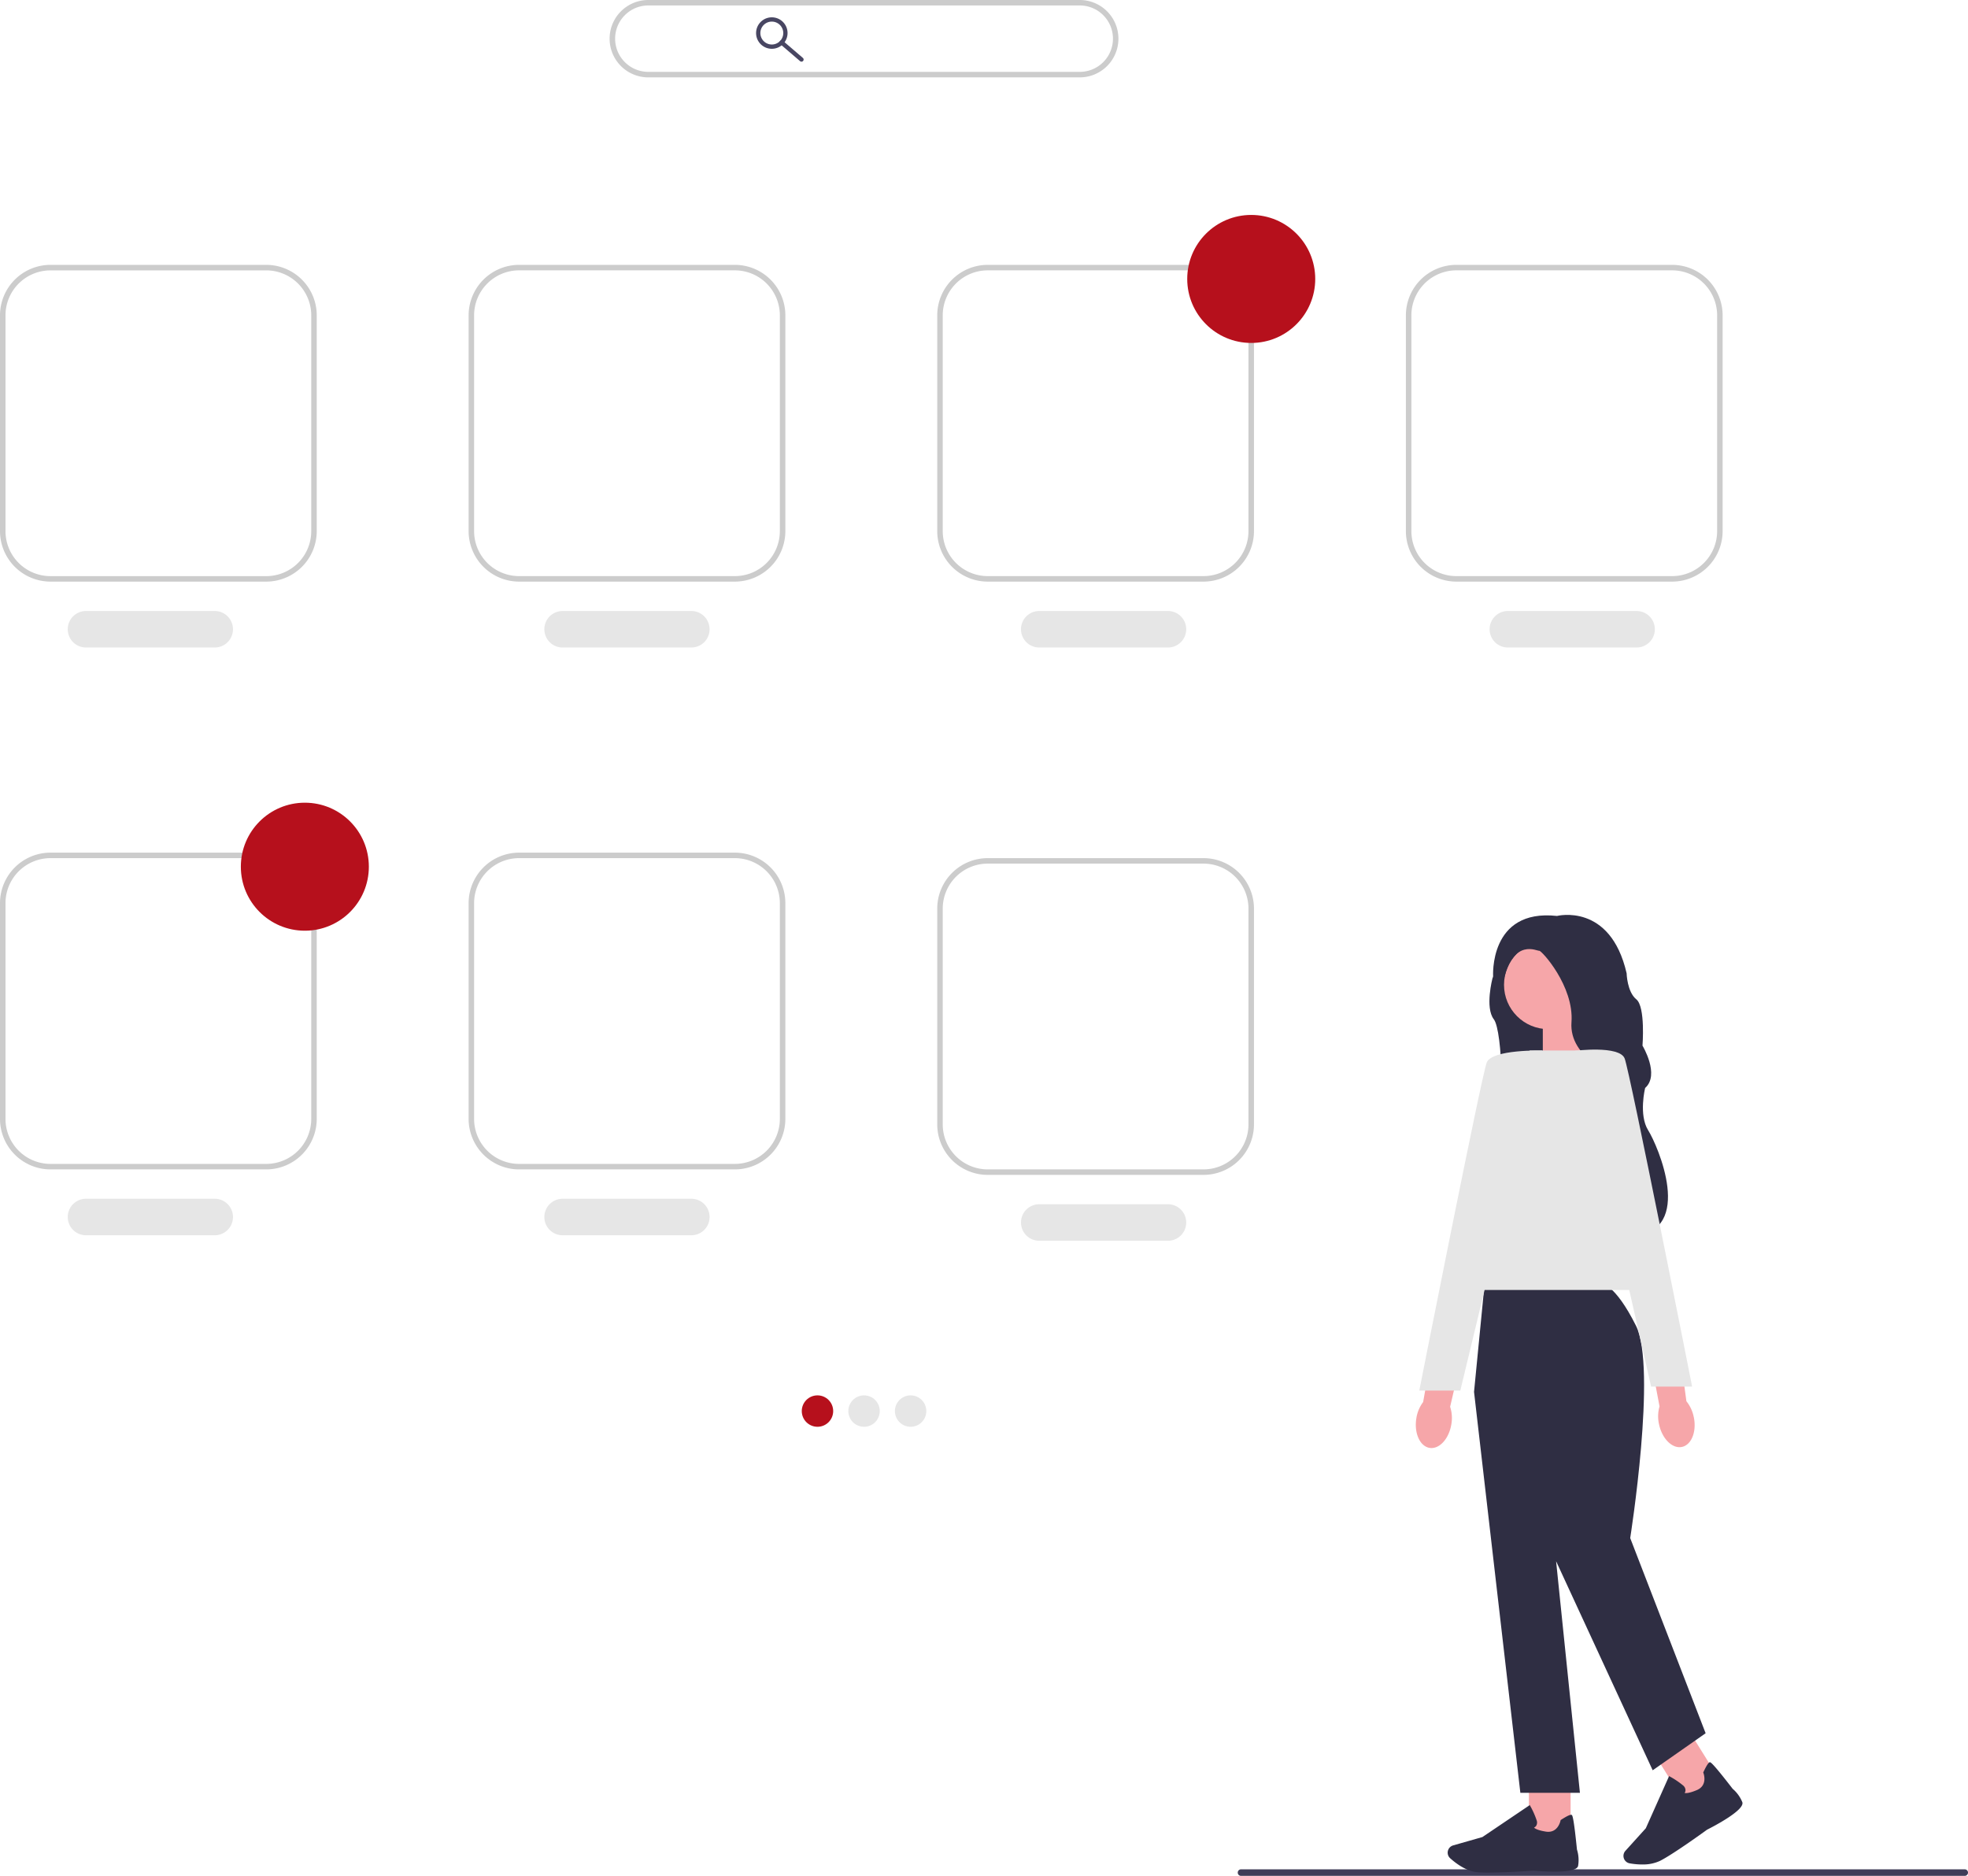 <svg xmlns="http://www.w3.org/2000/svg" width="474.494" height="452.251" viewBox="0 0 474.494 452.251">
  <g id="seo2" transform="translate(0 -0.01)">
    <path id="Path_5176" data-name="Path 5176" d="M450.81,681.6a.785.785,0,0,0,.788.788H626.089a.788.788,0,1,0,0-1.576H451.6a.785.785,0,0,0-.788.788Z" transform="translate(-152.383 -230.124)" fill="#3f3d58"/>
    <g id="Group_2879" data-name="Group 2879" transform="translate(341.358 220.585)">
      <path id="Path_5177" data-name="Path 5177" d="M545.231,345.8l-2.019,5.051s-1.86,7.07.318,9.89,2.661,24.407.324,26,29.67-14.782,29.67-14.782-12.5-28.981-12.71-29.087-8.4-2.661-8.4-2.661l-7.176,5.58Z" transform="translate(-524.725 -335.579)" fill="#2f2e43"/>
      <path id="Path_5178" data-name="Path 5178" d="M572.644,380.279l-10.724,3.528V368.37h9.731Z" transform="translate(-531.298 -345.098)" fill="#f6a6a9"/>
      <path id="uuid-48393ca6-ae17-4485-8fd8-05ea309d195e-1787" d="M524.227,508.376c-.583,3.535-2.939,6.07-5.269,5.667s-3.747-3.608-3.164-7.143a8.661,8.661,0,0,1,1.635-3.906l2.661-14.954,7.235,1.516-3.389,14.577a8.717,8.717,0,0,1,.291,4.243h0Z" transform="translate(-515.662 -385.549)" fill="#f6a6a9"/>
      <rect id="Rectangle_825" data-name="Rectangle 825" width="10.049" height="14.252" transform="translate(27.272 208.011)" fill="#f6a6a9"/>
      <path id="Path_5179" data-name="Path 5179" d="M537.074,673.691c-1.059,0-2-.026-2.708-.093-2.668-.245-5.216-2.211-6.494-3.363a1.8,1.8,0,0,1-.457-2.052h0a1.805,1.805,0,0,1,1.178-1.046l7.05-2.012,11.419-7.706.126.225a20.2,20.2,0,0,1,1.542,3.469,1.523,1.523,0,0,1-.112,1.284,1.243,1.243,0,0,1-.53.444c.205.218.854.655,2.846.973,2.913.463,3.522-2.555,3.548-2.681l.02-.1.086-.053c1.384-.894,2.238-1.3,2.535-1.211.185.053.49.146,1.317,8.367a8.416,8.416,0,0,1,.271,3.959c-.43,1.966-9.023,1.291-10.744,1.132-.046,0-6.487.463-10.9.463Z" transform="translate(-519.586 -442.803)" fill="#2f2e43"/>
      <rect id="Rectangle_826" data-name="Rectangle 826" width="10.049" height="14.252" transform="translate(57.394 202.123) rotate(-31.95)" fill="#f6a6a9"/>
      <path id="Path_5180" data-name="Path 5180" d="M595.826,666.464a17.435,17.435,0,0,1-3.032-.278,1.815,1.815,0,0,1-1.476-1.5h0a1.817,1.817,0,0,1,.443-1.509l4.919-5.441,5.614-12.578.232.126a20.141,20.141,0,0,1,3.144,2.125,1.518,1.518,0,0,1,.583,1.152,1.2,1.2,0,0,1-.212.655c.291.073,1.072.106,2.933-.682,2.714-1.145,1.642-4.031,1.589-4.157l-.04-.093.046-.093c.7-1.489,1.211-2.29,1.509-2.37.185-.053.5-.132,5.547,6.4a8.37,8.37,0,0,1,2.324,3.217c.675,1.9-6.977,5.872-8.513,6.646-.046.04-8.056,5.859-11.34,7.513a9.6,9.6,0,0,1-4.256.861Z" transform="translate(-541.228 -437.528)" fill="#2f2e43"/>
      <path id="Path_5181" data-name="Path 5181" d="M567.546,467.41H539.425l-2.555,26.161,11.168,96.662H562.4L556.657,534.4l23.288,50.4,12.763-8.93-18.185-47.054s6.494-41,1.39-51.2-8.361-10.208-8.361-10.208Z" transform="translate(-522.831 -378.576)" fill="#2f2e43"/>
      <path id="Path_5182" data-name="Path 5182" d="M579.414,440.334H530.6l17.549-57.744h19.462Z" transform="translate(-520.711 -349.905)" fill="#e6e6e6"/>
      <path id="Path_5183" data-name="Path 5183" d="M546.6,382.6s-12.121-.318-13.4,2.873-16.271,79.12-16.271,79.12h9.89Z" transform="translate(-516.091 -349.904)" fill="#e6e6e6"/>
      <circle id="Ellipse_705" data-name="Ellipse 705" cx="10.684" cy="10.684" r="10.684" transform="translate(21.268 6.173)" fill="#f6a6a9"/>
      <path id="Path_5184" data-name="Path 5184" d="M559.2,333.47s12.869-3.3,16.8,13.822c0,0,.106,4.468,2.337,6.276s1.489,11.168,1.489,11.168,4.257,7.017.635,10.208c0,0-1.6,6.487.741,10.208s11.168,24.2-3.509,25.44c0,0-7.441-4.495-3.932-17.893s-.424-20.8-.424-20.8-11.273-4.084-10.631-12.809-7.229-17.331-7.765-17.225-6.064-3.085-8.506,6.7l-2.621-.444s-1.1-16.463,15.384-14.656Z" transform="translate(-525.172 -333.215)" fill="#2f2e43"/>
      <g id="Group_2878" data-name="Group 2878" transform="translate(38.393 32.474)">
        <path id="uuid-5634515f-d760-4925-b0a8-442b9e09929d-1788" d="M611.255,506.618c.715,3.515-.589,6.719-2.913,7.169s-4.779-2.039-5.494-5.554a8.637,8.637,0,0,1,.139-4.23l-2.827-14.921,7.3-1.152,2.006,14.835a8.763,8.763,0,0,1,1.781,3.866h0Z" transform="translate(-582.617 -417.986)" fill="#f6a6a9"/>
        <path id="Path_5185" data-name="Path 5185" d="M573.66,382.555s10.678-1.35,11.955,1.84,16.271,79.12,16.271,79.12H592l-18.33-80.953Z" transform="translate(-573.66 -382.271)" fill="#e6e6e6"/>
      </g>
    </g>
    <path id="Path_5186" data-name="Path 5186" d="M64.2,172.836H12.167A12.181,12.181,0,0,1,0,160.669V108.637A12.181,12.181,0,0,1,12.167,96.47H64.2a12.181,12.181,0,0,1,12.167,12.167v52.032A12.181,12.181,0,0,1,64.2,172.836ZM12.167,97.8A10.857,10.857,0,0,0,1.324,108.644v52.032a10.857,10.857,0,0,0,10.843,10.843H64.2a10.857,10.857,0,0,0,10.843-10.843V108.644A10.857,10.857,0,0,0,64.2,97.8H12.167Z" transform="translate(0 -32.605)" fill="#ccc"/>
    <path id="Path_5187" data-name="Path 5187" d="M234.879,172.836H182.847a12.181,12.181,0,0,1-12.167-12.167V108.637A12.181,12.181,0,0,1,182.847,96.47h52.032a12.181,12.181,0,0,1,12.167,12.167v52.032A12.181,12.181,0,0,1,234.879,172.836ZM182.847,97.794A10.857,10.857,0,0,0,172,108.637v52.032a10.857,10.857,0,0,0,10.843,10.843h52.032a10.857,10.857,0,0,0,10.843-10.843V108.637a10.857,10.857,0,0,0-10.843-10.843Z" transform="translate(-57.693 -32.605)" fill="#ccc"/>
    <path id="Path_5188" data-name="Path 5188" d="M234.879,386.906H182.847a12.181,12.181,0,0,1-12.167-12.167V322.707a12.181,12.181,0,0,1,12.167-12.167h52.032a12.181,12.181,0,0,1,12.167,12.167v52.032A12.181,12.181,0,0,1,234.879,386.906Zm-52.032-75.042A10.857,10.857,0,0,0,172,322.707v52.032a10.857,10.857,0,0,0,10.843,10.843h52.032a10.857,10.857,0,0,0,10.843-10.843V322.707a10.857,10.857,0,0,0-10.843-10.843Z" transform="translate(-57.693 -104.965)" fill="#ccc"/>
    <path id="Path_5189" data-name="Path 5189" d="M64.2,386.906H12.167A12.181,12.181,0,0,1,0,374.739V322.707A12.181,12.181,0,0,1,12.167,310.54H64.2a12.181,12.181,0,0,1,12.167,12.167v52.032A12.181,12.181,0,0,1,64.2,386.906ZM12.167,311.864A10.857,10.857,0,0,0,1.324,322.707v52.032a10.857,10.857,0,0,0,10.843,10.843H64.2a10.857,10.857,0,0,0,10.843-10.843V322.707A10.857,10.857,0,0,0,64.2,311.864H12.167Z" transform="translate(0 -104.965)" fill="#ccc"/>
    <circle id="Ellipse_706" data-name="Ellipse 706" cx="15.431" cy="15.431" r="15.431" transform="translate(58.069 193.533)" fill="#b6101c"/>
    <path id="Path_5190" data-name="Path 5190" d="M405.559,172.836H353.527a12.181,12.181,0,0,1-12.167-12.167V108.637A12.181,12.181,0,0,1,353.527,96.47h52.032a12.181,12.181,0,0,1,12.167,12.167v52.032A12.181,12.181,0,0,1,405.559,172.836ZM353.527,97.794a10.857,10.857,0,0,0-10.843,10.843v52.032a10.857,10.857,0,0,0,10.843,10.843h52.032A10.857,10.857,0,0,0,416.4,160.669V108.637a10.857,10.857,0,0,0-10.843-10.843Z" transform="translate(-115.387 -32.605)" fill="#ccc"/>
    <circle id="Ellipse_707" data-name="Ellipse 707" cx="15.431" cy="15.431" r="15.431" transform="translate(286.247 51.83)" fill="#b6101c"/>
    <path id="Path_5191" data-name="Path 5191" d="M60.112,231.334H29.072a4.4,4.4,0,1,1,0-8.8h31.04a4.4,4.4,0,1,1,0,8.8Z" transform="translate(-8.339 -75.216)" fill="#e6e6e6"/>
    <path id="Path_5192" data-name="Path 5192" d="M233.7,231.334h-31.04a4.4,4.4,0,1,1,0-8.8H233.7a4.4,4.4,0,0,1,0,8.8Z" transform="translate(-67.016 -75.216)" fill="#e6e6e6"/>
    <path id="Path_5193" data-name="Path 5193" d="M407.3,231.334h-31.04a4.4,4.4,0,0,1,0-8.8H407.3a4.4,4.4,0,0,1,0,8.8Z" transform="translate(-125.696 -75.216)" fill="#e6e6e6"/>
    <path id="Path_5194" data-name="Path 5194" d="M405.559,388.906H353.527a12.181,12.181,0,0,1-12.167-12.167V324.707a12.181,12.181,0,0,1,12.167-12.167h52.032a12.181,12.181,0,0,1,12.167,12.167v52.032A12.181,12.181,0,0,1,405.559,388.906Zm-52.032-75.042a10.857,10.857,0,0,0-10.843,10.843v52.032a10.857,10.857,0,0,0,10.843,10.843h52.032A10.857,10.857,0,0,0,416.4,376.739V324.707a10.857,10.857,0,0,0-10.843-10.843Z" transform="translate(-115.387 -105.642)" fill="#ccc"/>
    <path id="Path_5195" data-name="Path 5195" d="M407.3,447.394h-31.04a4.4,4.4,0,0,1,0-8.8H407.3a4.4,4.4,0,1,1,0,8.8Z" transform="translate(-125.696 -148.249)" fill="#e6e6e6"/>
    <path id="Path_5196" data-name="Path 5196" d="M576.249,172.836H524.217a12.181,12.181,0,0,1-12.167-12.167V108.637A12.181,12.181,0,0,1,524.217,96.47h52.032a12.181,12.181,0,0,1,12.167,12.167v52.032A12.181,12.181,0,0,1,576.249,172.836ZM524.217,97.794a10.857,10.857,0,0,0-10.843,10.843v52.032a10.857,10.857,0,0,0,10.843,10.843h52.032a10.857,10.857,0,0,0,10.843-10.843V108.637a10.857,10.857,0,0,0-10.843-10.843Z" transform="translate(-173.083 -32.605)" fill="#ccc"/>
    <path id="Path_5197" data-name="Path 5197" d="M577.982,231.334h-31.04a4.4,4.4,0,0,1,0-8.8h31.04a4.4,4.4,0,0,1,0,8.8Z" transform="translate(-183.39 -75.216)" fill="#e6e6e6"/>
    <path id="Path_5198" data-name="Path 5198" d="M60.112,445.394H29.072a4.4,4.4,0,1,1,0-8.8h31.04a4.4,4.4,0,1,1,0,8.8Z" transform="translate(-8.339 -147.573)" fill="#e6e6e6"/>
    <path id="Path_5199" data-name="Path 5199" d="M233.7,445.394h-31.04a4.4,4.4,0,0,1,0-8.8H233.7a4.4,4.4,0,0,1,0,8.8Z" transform="translate(-67.016 -147.573)" fill="#e6e6e6"/>
    <g id="Group_2880" data-name="Group 2880" transform="translate(193.311 336.421)">
      <circle id="Ellipse_708" data-name="Ellipse 708" cx="3.787" cy="3.787" r="3.787" fill="#b6101c"/>
      <circle id="Ellipse_709" data-name="Ellipse 709" cx="3.787" cy="3.787" r="3.787" transform="translate(11.227)" fill="#e6e6e6"/>
      <circle id="Ellipse_710" data-name="Ellipse 710" cx="3.787" cy="3.787" r="3.787" transform="translate(22.454)" fill="#e6e6e6"/>
    </g>
    <path id="Path_5200" data-name="Path 5200" d="M335.381,18.665H231.357a9.327,9.327,0,1,1,0-18.655H335.381a9.327,9.327,0,1,1,0,18.655ZM231.364,1.327a8,8,0,0,0,0,16.007H335.387a8,8,0,1,0,0-16.007H231.364Z" transform="translate(-75.051)" fill="#ccc"/>
    <g id="Group_2881" data-name="Group 2881" transform="translate(182.296 4.187)">
      <path id="Path_5201" data-name="Path 5201" d="M279.173,13.906a3.793,3.793,0,1,1,3.793-3.793A3.8,3.8,0,0,1,279.173,13.906Zm0-6.554a2.76,2.76,0,1,0,2.76,2.76A2.763,2.763,0,0,0,279.173,7.353Z" transform="translate(-275.38 -6.32)" fill="#484662"/>
      <path id="Path_5202" data-name="Path 5202" d="M289.2,19.843a.51.51,0,0,1-.338-.126l-4.793-4.111a.516.516,0,0,1,.675-.781l4.793,4.111a.515.515,0,0,1,.053.728A.506.506,0,0,1,289.2,19.843Z" transform="translate(-278.256 -9.152)" fill="#484662"/>
    </g>
  </g>
</svg>
